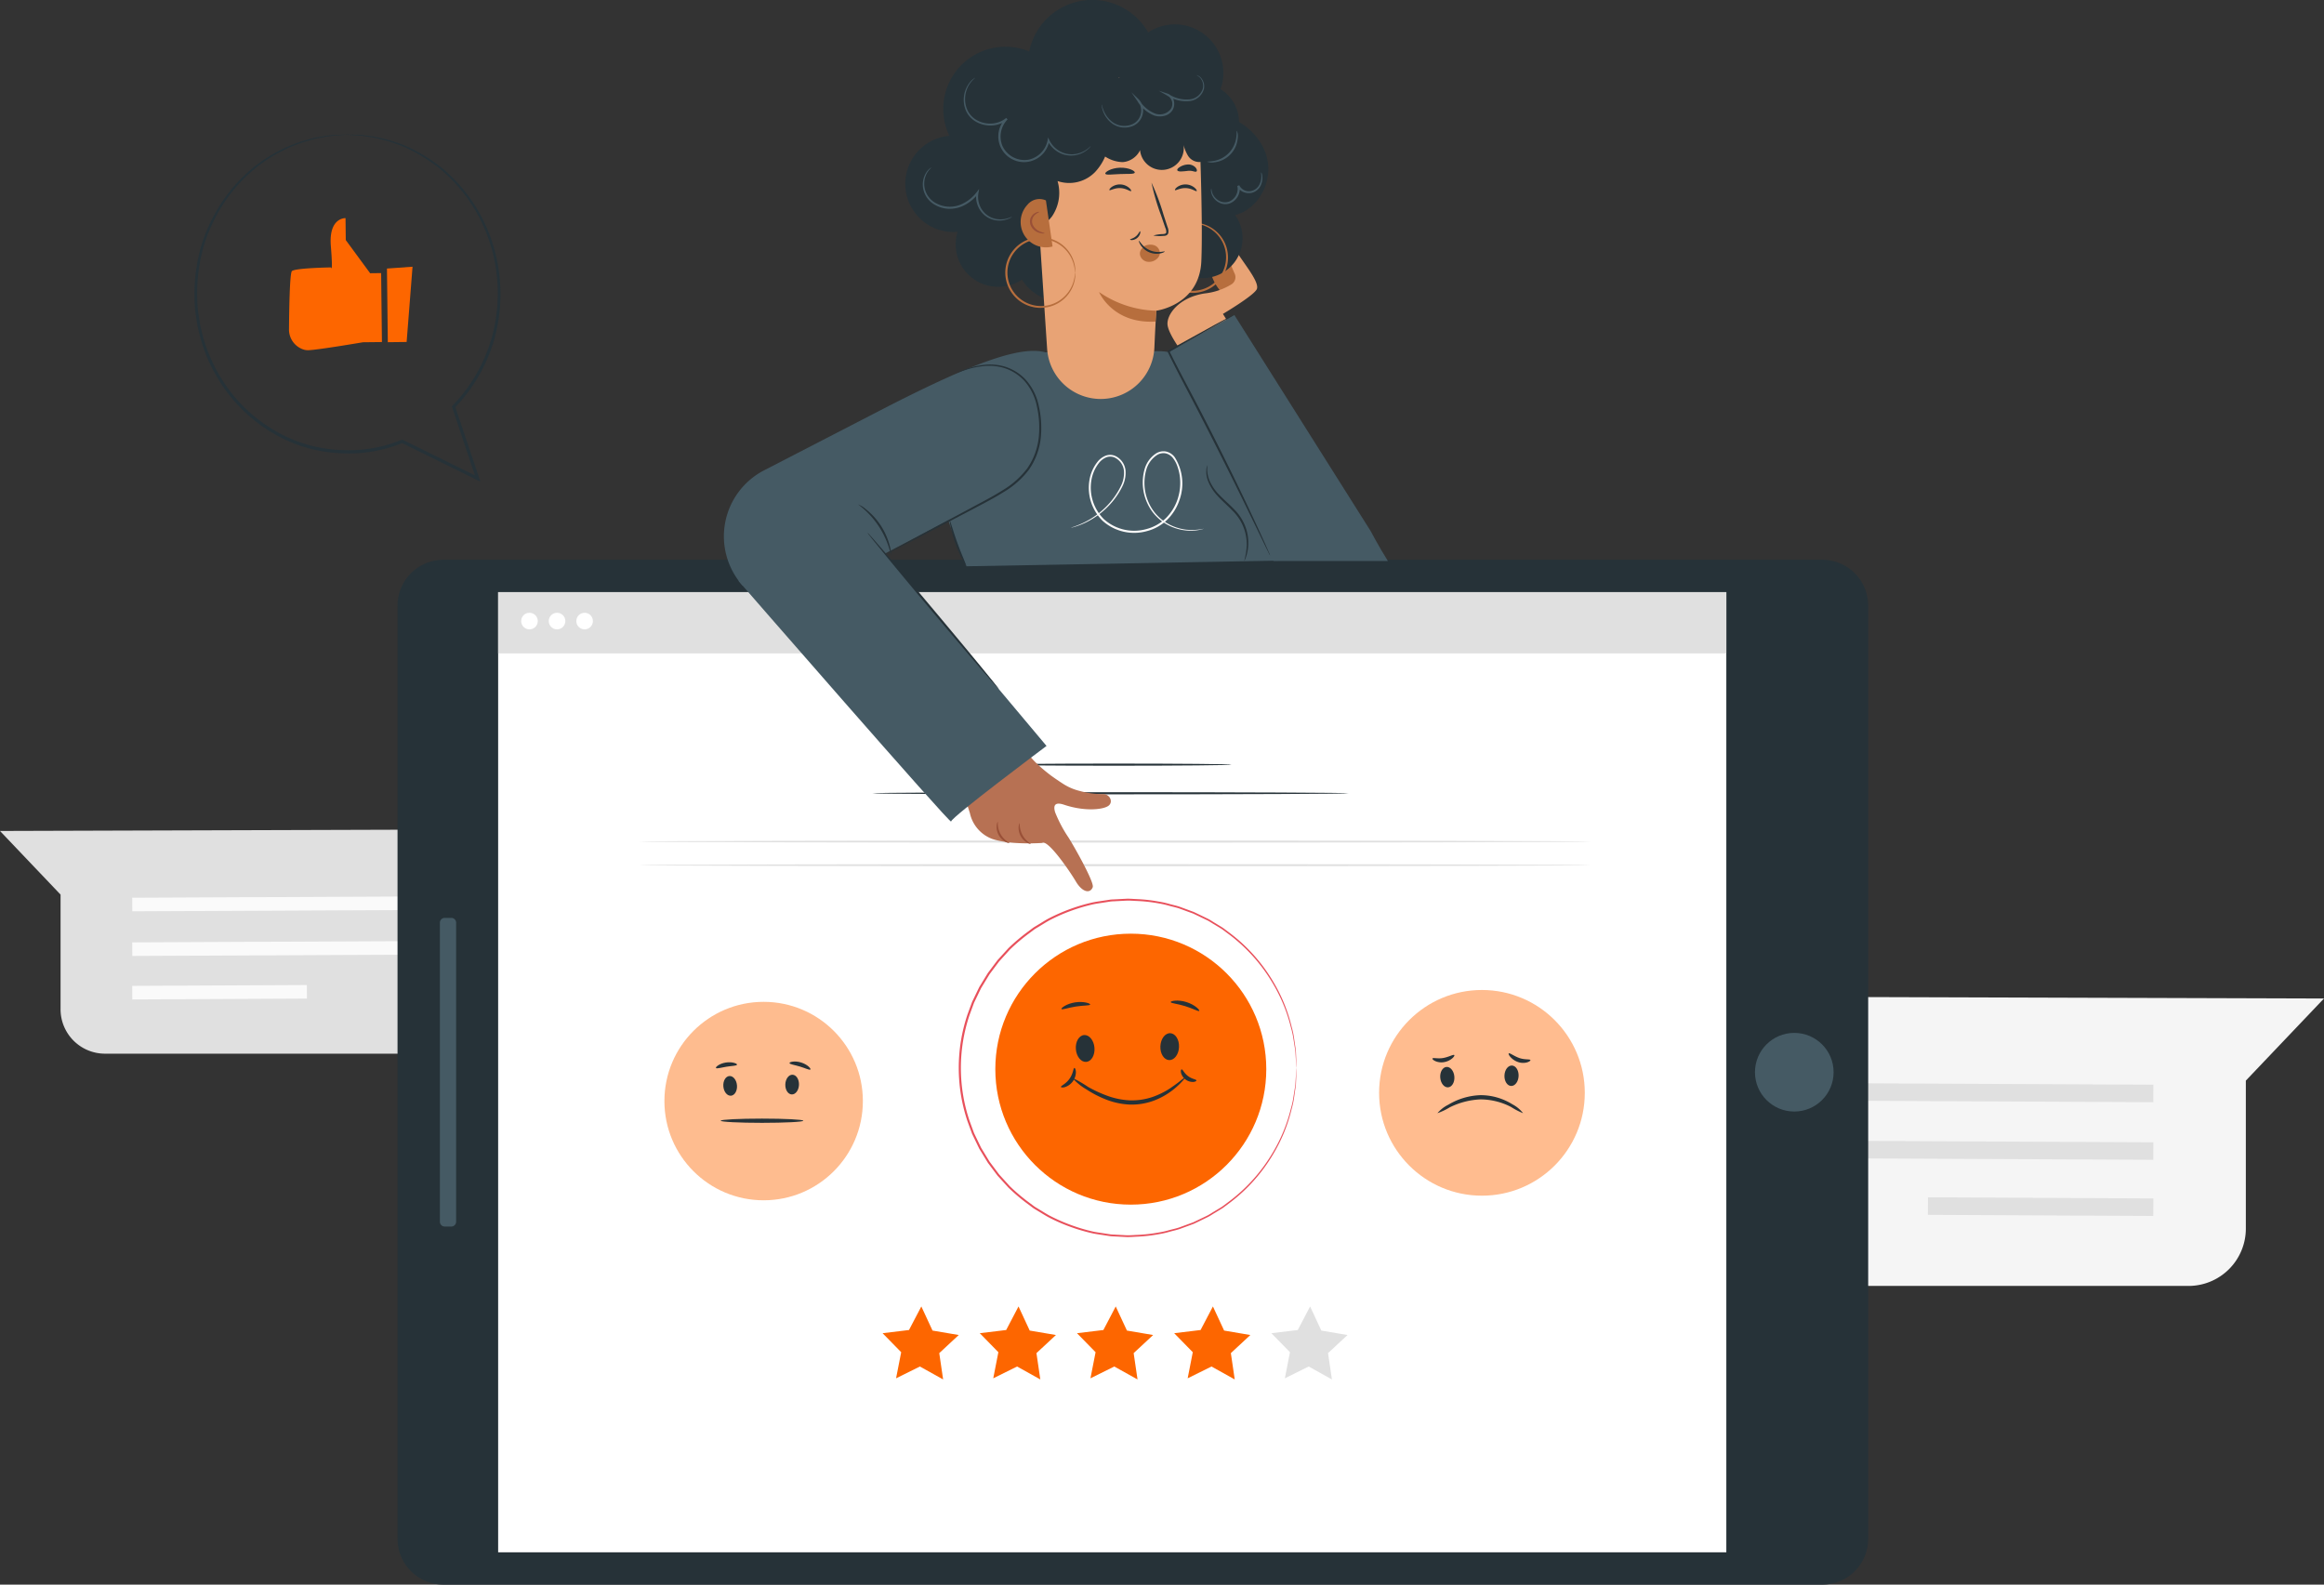 <svg xmlns="http://www.w3.org/2000/svg" width="403.596" height="275.186" viewBox="0 0 403.596 275.186">
  <rect x="0" y="0" width="403.596" height="275.186" fill="#333333" stroke="none"/>
  <g id="img-4" transform="translate(-96.327 31.761)">
    <g id="Background_Complete" transform="translate(96.327 112.223)">
      <g id="Group_1056" data-name="Group 1056" transform="translate(261.071 29.001)">
        <path id="Path_420" data-name="Path 420" d="M474.951,196.255v30.407a9.918,9.918,0,0,0,9.961,9.749H593.94a9.961,9.961,0,0,0,9.962-9.962V200.756l13.574-14.261-132.533-.414A10.009,10.009,0,0,0,474.951,196.255Z" transform="translate(-474.951 -186.08)" fill="#f5f5f5"/>
        <g id="Group_1053" data-name="Group 1053" transform="translate(13.943 14.924)">
          <path id="Path_421" data-name="Path 421" d="M594.109,211.222l-98.937-.456.01-3.042,98.936.457Z" transform="translate(-495.172 -207.724)" fill="#e0e0e0"/>
        </g>
        <g id="Group_1054" data-name="Group 1054" transform="translate(13.943 24.928)">
          <path id="Path_422" data-name="Path 422" d="M594.109,225.731l-98.937-.456.01-3.042,98.936.457Z" transform="translate(-495.172 -222.233)" fill="#e0e0e0"/>
        </g>
        <g id="Group_1055" data-name="Group 1055" transform="translate(73.733 34.944)">
          <path id="Path_423" data-name="Path 423" d="M621.03,239.992l-39.146-.192.012-3.042,39.146.193Z" transform="translate(-581.884 -236.758)" fill="#e0e0e0"/>
        </g>
      </g>
      <g id="Group_1084" data-name="Group 1084">
        <path id="Path_430" data-name="Path 430" d="M206.759,151.739V175.3a7.718,7.718,0,0,1-7.718,7.718H114.563a7.718,7.718,0,0,1-7.719-7.718V155.392l-10.517-11.05,102.69-.321A7.718,7.718,0,0,1,206.759,151.739Z" transform="translate(-96.327 -144.02)" fill="#e0e0e0"/>
        <g id="Group_1081" data-name="Group 1081" transform="translate(22.963 11.564)">
          <path id="Path_431" data-name="Path 431" d="M129.637,163.5l76.659-.354-.008-2.356-76.659.354Z" transform="translate(-129.629 -160.791)" fill="#fafafa"/>
        </g>
        <g id="Group_1082" data-name="Group 1082" transform="translate(22.963 19.316)">
          <path id="Path_432" data-name="Path 432" d="M129.637,174.743l76.659-.354-.008-2.356-76.659.354Z" transform="translate(-129.629 -172.033)" fill="#fafafa"/>
        </g>
        <g id="Group_1083" data-name="Group 1083" transform="translate(22.96 27.076)">
          <path id="Path_433" data-name="Path 433" d="M129.636,185.793l30.332-.15-.009-2.355-30.332.149Z" transform="translate(-129.626 -183.288)" fill="#fafafa"/>
        </g>
      </g>
    </g>
    <g id="Device" transform="translate(165.364 65.456)">
      <g id="Group_1124" data-name="Group 1124" transform="translate(0)">
        <g id="Group_1090" data-name="Group 1090">
          <g id="Group_1089" data-name="Group 1089">
            <g id="Group_1085" data-name="Group 1085">
              <path id="Path_434" data-name="Path 434" d="M451.85,214.682V376.725a7.963,7.963,0,0,1-7.963,7.963H204.412a7.964,7.964,0,0,1-7.963-7.963V214.682a7.964,7.964,0,0,1,7.963-7.963H443.886A7.963,7.963,0,0,1,451.85,214.682Z" transform="translate(-196.449 -206.719)" fill="#263238"/>
            </g>
            <g id="Group_1086" data-name="Group 1086" transform="translate(17.473 5.612)">
              <rect id="Rectangle_55" data-name="Rectangle 55" width="213.291" height="166.745" fill="#fff"/>
            </g>
            <g id="Group_1087" data-name="Group 1087" transform="translate(235.738 82.156)">
              <circle id="Ellipse_138" data-name="Ellipse 138" cx="6.828" cy="6.828" r="6.828" fill="#455a64"/>
            </g>
            <g id="Group_1088" data-name="Group 1088" transform="translate(7.355 62.183)">
              <path id="Path_435" data-name="Path 435" d="M209.938,297.74v51.926a.838.838,0,0,1-.838.838h-1.145a.838.838,0,0,1-.838-.838V297.74a.838.838,0,0,1,.838-.838H209.1A.838.838,0,0,1,209.938,297.74Z" transform="translate(-207.116 -296.902)" fill="#455a64"/>
            </g>
          </g>
        </g>
        <g id="Group_1096" data-name="Group 1096" transform="translate(46.348 76.763)">
          <circle id="Ellipse_139" data-name="Ellipse 139" cx="17.232" cy="17.232" r="17.232" fill="rgba(253,102,0,0.44)"/>
          <g id="Group_1091" data-name="Group 1091" transform="translate(10.094 12.789)">
            <ellipse id="Ellipse_141" data-name="Ellipse 141" cx="1.713" cy="1.187" rx="1.713" ry="1.187" transform="translate(0.282 3.609) rotate(-94.715)" fill="#263238"/>
          </g>
          <g id="Group_1092" data-name="Group 1092" transform="translate(20.927 12.609)">
            <ellipse id="Ellipse_142" data-name="Ellipse 142" cx="1.713" cy="1.187" rx="1.713" ry="1.187" transform="matrix(0.041, -0.999, 0.999, 0.041, 0, 3.423)" fill="#263238"/>
          </g>
          <g id="Group_1093" data-name="Group 1093" transform="translate(9.774 20.278)">
            <ellipse id="Ellipse_143" data-name="Ellipse 143" cx="7.174" cy="0.368" rx="7.174" ry="0.368" fill="#263238"/>
          </g>
          <g id="Group_1094" data-name="Group 1094" transform="translate(8.937 10.491)">
            <path id="Path_436" data-name="Path 436" d="M280.3,333.682c-.042.205-.859.2-1.818.354s-1.737.4-1.84.217c-.106-.165.616-.773,1.726-.944S280.345,333.492,280.3,333.682Z" transform="translate(-276.628 -333.262)" fill="#263238"/>
          </g>
          <g id="Group_1095" data-name="Group 1095" transform="translate(21.718 10.361)">
            <path id="Path_437" data-name="Path 437" d="M298.8,334.459c-.13.164-.874-.225-1.831-.512s-1.787-.394-1.8-.6c-.026-.194.914-.442,2.019-.1S298.93,334.312,298.8,334.459Z" transform="translate(-295.164 -333.074)" fill="#263238"/>
          </g>
        </g>
        <g id="Group_1102" data-name="Group 1102" transform="translate(170.463 74.705)">
          <circle id="Ellipse_144" data-name="Ellipse 144" cx="17.861" cy="17.861" r="17.861" fill="rgba(255,103,0,0.44)"/>
          <g id="Group_1097" data-name="Group 1097" transform="translate(10.474 13.264)">
            <ellipse id="Ellipse_146" data-name="Ellipse 146" cx="1.776" cy="1.229" rx="1.776" ry="1.229" transform="translate(0.292 3.741) rotate(-94.721)" fill="#263238"/>
          </g>
          <g id="Group_1098" data-name="Group 1098" transform="translate(21.697 13.069)">
            <ellipse id="Ellipse_147" data-name="Ellipse 147" cx="1.775" cy="1.23" rx="1.775" ry="1.23" transform="matrix(0.041, -0.999, 0.999, 0.041, 0, 3.547)" fill="#263238"/>
          </g>
          <g id="Group_1099" data-name="Group 1099" transform="translate(10.128 18.264)">
            <path id="Path_438" data-name="Path 438" d="M473.229,344.684a12.919,12.919,0,0,1-2.091-1.085,11.573,11.573,0,0,0-5.318-1.313,13.224,13.224,0,0,0-5.331,1.384,11.584,11.584,0,0,1-2.131,1.014,5.837,5.837,0,0,1,1.887-1.473,11.592,11.592,0,0,1,5.563-1.66,10.441,10.441,0,0,1,5.583,1.595A5.53,5.53,0,0,1,473.229,344.684Z" transform="translate(-458.355 -341.55)" fill="#263238"/>
          </g>
          <g id="Group_1100" data-name="Group 1100" transform="translate(9.268 11.273)">
            <path id="Path_439" data-name="Path 439" d="M460.9,331.447c.061.076-.057.3-.352.56a2.98,2.98,0,0,1-1.4.654,2.683,2.683,0,0,1-1.549-.172c-.364-.17-.532-.362-.492-.449.094-.2.934.085,1.913-.1S460.769,331.276,460.9,331.447Z" transform="translate(-457.108 -331.411)" fill="#263238"/>
          </g>
          <g id="Group_1101" data-name="Group 1101" transform="translate(22.49 10.992)">
            <path id="Path_440" data-name="Path 440" d="M480.071,332.186c.03.09-.166.265-.561.39a2.649,2.649,0,0,1-1.6-.058,3.13,3.13,0,0,1-1.314-.878c-.263-.3-.357-.541-.288-.61.156-.16.874.454,1.841.793S480,331.979,480.071,332.186Z" transform="translate(-476.283 -331.003)" fill="#263238"/>
          </g>
        </g>
        <g id="Group_1108" data-name="Group 1108" transform="translate(84.237 129.662)">
          <g id="Group_1103" data-name="Group 1103" transform="translate(67.52)">
            <path id="Path_441" data-name="Path 441" d="M418.878,407.245l4.138-2.051,4.035,2.246-.672-4.57,3.383-3.144-4.553-.773-1.944-4.188-2.142,4.092-4.585.554,3.229,3.3Z" transform="translate(-416.538 -394.765)" fill="#e0e0e0"/>
          </g>
          <g id="Group_1104" data-name="Group 1104" transform="translate(50.639)">
            <path id="Path_442" data-name="Path 442" d="M394.4,407.245l4.138-2.051,4.035,2.246-.672-4.57,3.382-3.144-4.553-.773-1.944-4.188-2.142,4.092-4.585.554,3.23,3.3Z" transform="translate(-392.057 -394.765)" fill="#fd6600"/>
          </g>
          <g id="Group_1105" data-name="Group 1105" transform="translate(33.76)">
            <path id="Path_443" data-name="Path 443" d="M369.917,407.245l4.138-2.051,4.036,2.246-.672-4.57,3.383-3.144-4.553-.773-1.944-4.188-2.142,4.092-4.585.554,3.229,3.3Z" transform="translate(-367.577 -394.765)" fill="#fd6600"/>
          </g>
          <g id="Group_1106" data-name="Group 1106" transform="translate(16.88)">
            <path id="Path_444" data-name="Path 444" d="M345.437,407.245l4.138-2.051,4.035,2.246-.672-4.57,3.383-3.144-4.554-.773-1.944-4.188-2.142,4.092-4.585.554,3.229,3.3Z" transform="translate(-343.097 -394.765)" fill="#fd6600"/>
          </g>
          <g id="Group_1107" data-name="Group 1107">
            <path id="Path_445" data-name="Path 445" d="M320.957,407.245l4.138-2.051,4.035,2.246-.672-4.57,3.383-3.144-4.553-.773-1.944-4.188-2.142,4.092-4.585.554,3.23,3.3Z" transform="translate(-318.616 -394.765)" fill="#fd6600"/>
          </g>
        </g>
        <g id="Group_1109" data-name="Group 1109" transform="translate(82.454 40.357)">
          <path id="Path_446" data-name="Path 446" d="M398.747,265.431c0,.1-18.518.184-41.357.184s-41.36-.083-41.36-.184,18.514-.184,41.36-.184S398.747,265.33,398.747,265.431Z" transform="translate(-316.03 -265.247)" fill="#263238"/>
        </g>
        <g id="Group_1110" data-name="Group 1110" transform="translate(103.981 35.388)">
          <path id="Path_447" data-name="Path 447" d="M388.106,258.226c0,.1-9.147.184-20.427.184s-20.429-.083-20.429-.184,9.145-.184,20.429-.184S388.106,258.125,388.106,258.226Z" transform="translate(-347.25 -258.042)" fill="#263238"/>
        </g>
        <g id="Group_1121" data-name="Group 1121" transform="translate(97.471 58.867)">
          <g id="Group_1119" data-name="Group 1119" transform="translate(6.344 6.058)">
            <g id="Group_1116" data-name="Group 1116">
              <circle id="Ellipse_148" data-name="Ellipse 148" cx="23.528" cy="23.528" r="23.528" fill="#fd6600"/>
              <g id="Group_1111" data-name="Group 1111" transform="translate(13.796 17.473)">
                <ellipse id="Ellipse_149" data-name="Ellipse 149" cx="2.338" cy="1.62" rx="2.338" ry="1.62" transform="translate(0.384 4.927) rotate(-94.715)" fill="#263238"/>
              </g>
              <g id="Group_1112" data-name="Group 1112" transform="translate(28.569 17.217)">
                <ellipse id="Ellipse_150" data-name="Ellipse 150" cx="2.338" cy="1.62" rx="2.338" ry="1.62" transform="translate(0 4.673) rotate(-87.656)" fill="#263238"/>
              </g>
              <g id="Group_1113" data-name="Group 1113" transform="translate(13.343 25.004)">
                <path id="Path_448" data-name="Path 448" d="M385.951,337.15c.037.036-.154.279-.534.69a13.352,13.352,0,0,1-1.764,1.589,12.588,12.588,0,0,1-3.112,1.705,11,11,0,0,1-4.314.675,12.705,12.705,0,0,1-4.242-.977,18.286,18.286,0,0,1-3.125-1.638,10.111,10.111,0,0,1-2.5-2.044,22.682,22.682,0,0,1,2.77,1.6,22.147,22.147,0,0,0,3.1,1.45,13.124,13.124,0,0,0,4.034.876,11.11,11.11,0,0,0,4.052-.58A13.882,13.882,0,0,0,383.357,339c.8-.552,1.448-1.016,1.867-1.373C385.657,337.288,385.916,337.114,385.951,337.15Z" transform="translate(-366.36 -337.141)" fill="#263238"/>
              </g>
              <g id="Group_1114" data-name="Group 1114" transform="translate(11.472 11.86)">
                <path id="Path_449" data-name="Path 449" d="M368.648,318.525c-.041.208-1.166.132-2.5.35-1.34.2-2.389.616-2.491.43-.106-.163.888-.929,2.377-1.156S368.7,318.338,368.648,318.525Z" transform="translate(-363.647 -318.079)" fill="#263238"/>
              </g>
              <g id="Group_1115" data-name="Group 1115" transform="translate(30.454 11.625)">
                <path id="Path_450" data-name="Path 450" d="M396.138,319.519c-.13.168-1.127-.427-2.461-.827-1.329-.417-2.487-.485-2.5-.7-.028-.192,1.236-.467,2.717-.007S396.268,319.375,396.138,319.519Z" transform="translate(-391.175 -317.737)" fill="#263238"/>
              </g>
            </g>
            <g id="Group_1117" data-name="Group 1117" transform="translate(11.393 23.32)">
              <path id="Path_451" data-name="Path 451" d="M365.867,334.7c.092-.016.241.227.265.672a2.77,2.77,0,0,1-1.878,2.645c-.428.125-.706.064-.721-.028-.034-.2.869-.506,1.489-1.416C365.675,335.686,365.663,334.734,365.867,334.7Z" transform="translate(-363.532 -334.699)" fill="#263238"/>
            </g>
            <g id="Group_1118" data-name="Group 1118" transform="translate(32.221 23.573)">
              <path id="Path_452" data-name="Path 452" d="M396.441,336.976c.017.093-.176.235-.543.267a2.132,2.132,0,0,1-2.129-1.58c-.076-.361,0-.588.1-.6.206-.017.439.678,1.129,1.167C395.663,336.752,396.4,336.774,396.441,336.976Z" transform="translate(-393.738 -335.066)" fill="#263238"/>
            </g>
          </g>
          <g id="Group_1120" data-name="Group 1120">
            <path id="Path_453" data-name="Path 453" d="M396.45,321.472s-.021-.16-.043-.473-.05-.787-.088-1.388c-.018-.305-.039-.647-.061-1.021-.039-.374-.119-.78-.185-1.221s-.146-.916-.225-1.422a15.99,15.99,0,0,0-.382-1.594,27.864,27.864,0,0,0-3.236-7.754,29.053,29.053,0,0,0-7.4-8.257l-1.258-.936c-.442-.29-.907-.556-1.368-.839-.47-.267-.914-.592-1.419-.82l-1.509-.724-.768-.364-.807-.294-1.637-.6c-.556-.184-1.137-.3-1.713-.459a14.959,14.959,0,0,0-1.76-.4,27.076,27.076,0,0,0-3.677-.425c-.626-.021-1.258-.083-1.895-.072l-1.923.1c-.323.022-.648.02-.972.063l-.969.15c-.647.107-1.3.183-1.955.317a30.894,30.894,0,0,0-3.875,1.137,30.235,30.235,0,0,0-3.79,1.666c-.614.332-1.2.72-1.809,1.08-.3.19-.615.353-.9.567l-.856.641a32.7,32.7,0,0,0-3.3,2.8l-1.477,1.627-.372.409-.334.442-.665.89-.668.894-.585.956-.584.962-.293.483-.248.507-.987,2.049q-.392,1.072-.788,2.151a28.791,28.791,0,0,0,0,18.332l.788,2.152.987,2.049.248.508.293.483.584.963.585.956.668.894.665.89.334.442.372.409,1.477,1.627a32.615,32.615,0,0,0,3.3,2.8l.856.641c.283.215.6.377.9.567.607.36,1.2.748,1.81,1.08a30.19,30.19,0,0,0,3.79,1.666A30.581,30.581,0,0,0,361.2,349.9c.651.134,1.309.211,1.955.318l.969.149c.323.043.648.041.971.063l1.924.1c.636.01,1.269-.051,1.9-.072a27.056,27.056,0,0,0,3.676-.425,14.809,14.809,0,0,0,1.76-.4c.575-.156,1.158-.274,1.713-.459l1.637-.6.807-.294.767-.364,1.51-.724c.5-.229.949-.554,1.419-.821.461-.283.927-.549,1.367-.838l1.258-.937a29.054,29.054,0,0,0,7.4-8.257,27.848,27.848,0,0,0,3.235-7.754,15.886,15.886,0,0,0,.382-1.594q.12-.76.225-1.422c.066-.441.146-.847.185-1.22q.033-.563.061-1.022c.039-.6.068-1.062.088-1.387s.045-.476.045-.476,0,.16-.005.474-.03.789-.052,1.391q-.02.461-.043,1.026c-.034.376-.108.783-.168,1.227s-.135.921-.21,1.431a15.738,15.738,0,0,1-.367,1.6,27.7,27.7,0,0,1-3.2,7.824,29.133,29.133,0,0,1-7.421,8.358l-1.266.95c-.445.294-.914.564-1.377.852-.474.272-.922.6-1.429.834l-1.523.736-.774.37-.814.3-1.652.607c-.561.187-1.148.309-1.729.469a15.08,15.08,0,0,1-1.778.408,27.38,27.38,0,0,1-3.714.44c-.633.023-1.272.086-1.915.078l-1.945-.1c-.326-.021-.655-.019-.982-.061l-.981-.149c-.654-.107-1.32-.183-1.978-.318a31.06,31.06,0,0,1-3.923-1.143,30.491,30.491,0,0,1-3.837-1.68c-.621-.336-1.218-.727-1.833-1.091-.3-.192-.623-.357-.909-.574l-.867-.647a32.988,32.988,0,0,1-3.339-2.832l-1.5-1.645-.376-.414-.338-.446-.674-.9-.676-.905-.593-.967-.592-.974-.3-.488-.252-.514-1-2.075-.8-2.179a29.119,29.119,0,0,1,0-18.562q.4-1.093.8-2.178l1-2.074.252-.514.3-.489.592-.974.593-.967.676-.9.674-.9.339-.447.376-.414,1.5-1.645a32.792,32.792,0,0,1,3.339-2.831l.867-.647c.287-.216.608-.381.909-.574.615-.363,1.211-.755,1.833-1.091a32.041,32.041,0,0,1,7.759-2.822c.659-.135,1.323-.211,1.978-.318l.981-.148c.326-.043.656-.04.982-.062l1.944-.1c.644-.009,1.282.054,1.915.077a27.266,27.266,0,0,1,3.714.44,14.93,14.93,0,0,1,1.777.408c.581.159,1.168.281,1.729.468l1.652.607.814.3.774.37,1.522.736c.508.232.956.561,1.429.833.464.288.933.558,1.377.852l1.266.95a29.152,29.152,0,0,1,7.423,8.358,27.718,27.718,0,0,1,3.2,7.825,15.721,15.721,0,0,1,.367,1.6q.112.764.21,1.431c.061.444.134.851.168,1.227.015.376.03.718.043,1.025q.033.9.052,1.392C396.455,321.311,396.45,321.472,396.45,321.472Z" transform="translate(-337.809 -292.093)" fill="#e8505b"/>
          </g>
        </g>
        <rect id="Rectangle_56" data-name="Rectangle 56" width="213.291" height="10.641" transform="translate(17.473 5.612)" fill="#e0e0e0"/>
        <circle id="Ellipse_151" data-name="Ellipse 151" cx="1.441" cy="1.441" r="1.441" transform="translate(21.473 9.198)" fill="#fff"/>
        <circle id="Ellipse_152" data-name="Ellipse 152" cx="1.441" cy="1.441" r="1.441" transform="translate(26.261 9.198)" fill="#fff"/>
        <circle id="Ellipse_153" data-name="Ellipse 153" cx="1.441" cy="1.441" r="1.441" transform="translate(31.048 9.198)" fill="#fff"/>
        <g id="Group_1122" data-name="Group 1122" transform="translate(41.955 48.747)">
          <path id="Path_454" data-name="Path 454" d="M422.6,277.6c0,.1-37.009.184-82.651.184-45.658,0-82.659-.082-82.659-.184s37-.184,82.659-.184C385.6,277.417,422.6,277.5,422.6,277.6Z" transform="translate(-257.295 -277.416)" fill="#e0e0e0"/>
        </g>
        <g id="Group_1123" data-name="Group 1123" transform="translate(41.955 52.845)">
          <path id="Path_455" data-name="Path 455" d="M422.6,283.542c0,.1-37.009.184-82.651.184-45.658,0-82.659-.082-82.659-.184s37-.183,82.659-.183C385.6,283.36,422.6,283.442,422.6,283.542Z" transform="translate(-257.295 -283.359)" fill="#e0e0e0"/>
        </g>
      </g>
    </g>
    <g id="Character" transform="translate(222.036 -31.761)">
      <g id="Group_1171" data-name="Group 1171">
        <g id="Group_1142" data-name="Group 1142" transform="translate(0 42.481)">
          <g id="Group_1139" data-name="Group 1139">
            <g id="Group_1125" data-name="Group 1125" transform="translate(0 18.452)">
              <path id="Path_456" data-name="Path 456" d="M336.876,191.526s-1.458-3.3-1.73-4.028c-.741-1.981-5.513-15.239-4.369-17.247,5.291-9.283,9.391-15.884,19.827-15.884l18.428-.123S386.5,150.688,398.8,190.4Z" transform="translate(-294.772 -154.118)" fill="#455a64"/>
              <path id="Path_457" data-name="Path 457" d="M281.865,194.832l24.13-5.2,28.37-14.923.108-20.36c-4.257-1.175-12.4,1.778-27.066,9.249l-21.783,11.246a12.9,12.9,0,0,0-3.758,19.989Z" transform="translate(-278.639 -154.098)" fill="#455a64"/>
            </g>
            <g id="Group_1132" data-name="Group 1132" transform="translate(2.54 43.886)">
              <g id="Group_1129" data-name="Group 1129" transform="translate(38.302 43.991)">
                <g id="Group_1126" data-name="Group 1126">
                  <path id="Path_458" data-name="Path 458" d="M354.564,265.5c-.348-1.145-.112-1.881,1.558-1.321,3.682,1.236,6.97.833,7.774.119s.065-2.082-1.132-1.966a14.49,14.49,0,0,1-3.878-.536A9.443,9.443,0,0,1,356,260.578c-.768-.491-1.431-.948-2.02-1.369,0,0-3.394-2.453-4.458-4.426l-11.645,5,1.876,5.833a6.167,6.167,0,0,0,3.939,4.518c3.329,1.084,8.622.676,8.622.676.971-.636,4.718,4.784,5.851,6.7,1.119,1.891,2.487,2.15,2.926.981.3-.8-3.03-6.736-4.194-8.6a22.859,22.859,0,0,1-2.326-4.378" transform="translate(-337.872 -254.783)" fill="#b77153"/>
                </g>
                <g id="Group_1127" data-name="Group 1127" transform="translate(6.514 12.352)">
                  <path id="Path_459" data-name="Path 459" d="M349.608,276.383c-.01.042-.288.03-.685-.165a3.014,3.014,0,0,1-1.594-2.85c.042-.441.177-.683.217-.67a3.856,3.856,0,0,0,2.062,3.686Z" transform="translate(-347.319 -272.697)" fill="#995037"/>
                </g>
                <g id="Group_1128" data-name="Group 1128" transform="translate(10.336 12.593)">
                  <path id="Path_460" data-name="Path 460" d="M355.012,276.633c-.012.042-.276.016-.649-.184a2.992,2.992,0,0,1-1.493-2.757c.036-.421.159-.656.2-.645a3.995,3.995,0,0,0,1.941,3.586Z" transform="translate(-352.862 -273.046)" fill="#995037"/>
                </g>
              </g>
              <g id="Group_1131" data-name="Group 1131">
                <path id="Path_461" data-name="Path 461" d="M282.323,205.494s36.968,42.488,36.925,41.787,16.571-13.124,16.571-13.124l-36.246-43.173Z" transform="translate(-282.323 -190.984)" fill="#455a64"/>
                <g id="Group_1130" data-name="Group 1130" transform="translate(22.421 6.16)">
                  <path id="Path_462" data-name="Path 462" d="M314.841,199.919c.01-.008.1.079.259.252l.69.767,2.484,2.868c2.085,2.432,4.947,5.809,8.09,9.553s5.975,7.148,8.01,9.624l2.4,2.944.637.813a1.341,1.341,0,0,1,.2.3c-.01.008-.1-.079-.259-.251l-.69-.767-2.484-2.868c-2.085-2.432-4.947-5.809-8.092-9.554s-5.974-7.148-8.009-9.624l-2.4-2.944-.637-.812A1.4,1.4,0,0,1,314.841,199.919Z" transform="translate(-314.84 -199.918)" fill="#263238"/>
                </g>
              </g>
            </g>
            <g id="Group_1133" data-name="Group 1133" transform="translate(83.774 38.286)">
              <path id="Path_463" data-name="Path 463" d="M406.722,199.52a12.582,12.582,0,0,0,.443-2.722,8.149,8.149,0,0,0-2.416-5.96c-.9-.943-1.861-1.756-2.637-2.612a8.041,8.041,0,0,1-1.656-2.582,4.491,4.491,0,0,1-.3-2.049,1.791,1.791,0,0,1,.192-.733,5.123,5.123,0,0,0,.35,2.686,8.247,8.247,0,0,0,1.663,2.447c.771.823,1.738,1.625,2.657,2.59a8.468,8.468,0,0,1,1.991,3.182,8.135,8.135,0,0,1,.416,3.039,7.321,7.321,0,0,1-.388,2.027A2.282,2.282,0,0,1,406.722,199.52Z" transform="translate(-400.134 -182.862)" fill="#263238"/>
            </g>
            <g id="Group_1134" data-name="Group 1134" transform="translate(27.97 20.824)">
              <path id="Path_464" data-name="Path 464" d="M331.733,158.963a3.579,3.579,0,0,1,.536-.255c.358-.154.894-.361,1.6-.585a13.92,13.92,0,0,1,2.648-.539,9.085,9.085,0,0,1,3.567.332,8.273,8.273,0,0,1,3.649,2.347,9.692,9.692,0,0,1,2.193,4.469,17.027,17.027,0,0,1,.35,5.5,11.926,11.926,0,0,1-2.044,5.54,15.229,15.229,0,0,1-4.422,3.922c-1.618,1.02-3.248,1.853-4.792,2.668l-8.21,4.31-5.549,2.877-1.517.765a3.434,3.434,0,0,1-.54.244,3.607,3.607,0,0,1,.506-.311l1.485-.827,5.493-2.979,8.169-4.377c1.538-.821,3.168-1.665,4.763-2.675a14.977,14.977,0,0,0,4.314-3.83,11.616,11.616,0,0,0,1.986-5.369,16.814,16.814,0,0,0-.323-5.381,9.424,9.424,0,0,0-2.089-4.339,8.052,8.052,0,0,0-3.5-2.3,8.988,8.988,0,0,0-3.472-.375,14.533,14.533,0,0,0-2.625.472c-.707.2-1.249.385-1.613.516A3.386,3.386,0,0,1,331.733,158.963Z" transform="translate(-319.203 -157.538)" fill="#263238"/>
            </g>
            <g id="Group_1135" data-name="Group 1135" transform="translate(23.311 45.115)">
              <path id="Path_465" data-name="Path 465" d="M318.162,201.592a15.063,15.063,0,0,0-5.714-8.824,4.621,4.621,0,0,1,1.36.84,11.865,11.865,0,0,1,4.144,6.4A4.615,4.615,0,0,1,318.162,201.592Z" transform="translate(-312.446 -192.766)" fill="#263238"/>
            </g>
            <g id="Group_1136" data-name="Group 1136" transform="translate(60.3 35.88)">
              <path id="Path_466" data-name="Path 466" d="M389.156,192.82a4.535,4.535,0,0,1-.785.211,7.891,7.891,0,0,1-2.331.1,8.559,8.559,0,0,1-3.5-1.151,8.015,8.015,0,0,1-3.235-3.634,8.555,8.555,0,0,1-.445-5.867,4.808,4.808,0,0,1,1.951-2.7,2.414,2.414,0,0,1,1.761-.36,2.573,2.573,0,0,1,1.537,1.02,8.538,8.538,0,0,1,.823,7.355,8.732,8.732,0,0,1-2.09,3.423,7.953,7.953,0,0,1-3.593,2.031,8.217,8.217,0,0,1-7.681-1.788,8.053,8.053,0,0,1-2.3-7,6.945,6.945,0,0,1,1.407-3.245,3.469,3.469,0,0,1,1.376-1.054,2.216,2.216,0,0,1,1.693.019,3.147,3.147,0,0,1,1.8,2.505,5.276,5.276,0,0,1-.559,2.817,13.465,13.465,0,0,1-2.935,3.913,13.961,13.961,0,0,1-3.013,2.133,12.983,12.983,0,0,1-2.152.9c-.253.084-.452.127-.584.162a.931.931,0,0,1-.2.041.859.859,0,0,1,.192-.077c.128-.048.323-.1.571-.2a14.556,14.556,0,0,0,2.108-.955,14.244,14.244,0,0,0,2.941-2.156,13.387,13.387,0,0,0,2.839-3.872,5.031,5.031,0,0,0,.513-2.674,2.862,2.862,0,0,0-1.638-2.258,1.9,1.9,0,0,0-1.462-.007,3.163,3.163,0,0,0-1.242.967,6.633,6.633,0,0,0-1.321,3.091,7.724,7.724,0,0,0,2.217,6.688,7.868,7.868,0,0,0,7.34,1.694,7.6,7.6,0,0,0,3.43-1.936,8.4,8.4,0,0,0,2.006-3.277,8.993,8.993,0,0,0,.407-3.7,7.722,7.722,0,0,0-.38-1.771,5.114,5.114,0,0,0-.777-1.565,2.245,2.245,0,0,0-1.336-.9,2.089,2.089,0,0,0-1.527.311,4.508,4.508,0,0,0-1.827,2.515,8.307,8.307,0,0,0,.391,5.674,7.833,7.833,0,0,0,3.1,3.564,8.546,8.546,0,0,0,3.414,1.185A9.6,9.6,0,0,0,389.156,192.82Z" transform="translate(-366.09 -179.372)" fill="#fafafa"/>
            </g>
            <g id="Group_1138" data-name="Group 1138" transform="translate(77.038)">
              <g id="Group_1137" data-name="Group 1137">
                <path id="Path_467" data-name="Path 467" d="M402.789,136.553a8.366,8.366,0,0,1-1.647-3.275,2.217,2.217,0,0,1-.043-1.2.921.921,0,0,1,.889-.683c.414.039.694.425.916.776a17.585,17.585,0,0,1,1.7,3.226,2.456,2.456,0,0,1,.2.98.992.992,0,0,1-.479.834,1.021,1.021,0,0,1-1.038-.139,3,3,0,0,1-.708-.835" transform="translate(-393.677 -128.597)" fill="#b76e3d"/>
                <path id="Path_468" data-name="Path 468" d="M405.16,135.022l-1.824-3.817a3.04,3.04,0,0,1-.377-1.187.918.918,0,0,1,1.6-.761,3.03,3.03,0,0,1,.611.9l.861,1.673a5.346,5.346,0,0,1,.567,1.422,1.815,1.815,0,0,1-.285,1.463,1.11,1.11,0,0,1-1.371.325" transform="translate(-394.275 -127.838)" fill="#b76e3d"/>
                <path id="Path_469" data-name="Path 469" d="M393.148,146.338s-2.538-3.291-2.766-5.026,1.9-4.812,6.457-5.5a11.162,11.162,0,0,0,4.685-1.605,1.471,1.471,0,0,0,.534-1.779,26.38,26.38,0,0,1-1.6-4.512c.212-.931.818-.912,2.4,1.394s3.394,4.646,3.044,5.708-5.906,4.351-5.906,4.351l1.519,2.449Z" transform="translate(-390.365 -127.337)" fill="#e8a375"/>
              </g>
              <path id="Path_470" data-name="Path 470" d="M408.385,185.652l-17.5-34.271,11.263-6.313,23.665,37.514s1.249,2.4,2.993,5.2H408.973" transform="translate(-390.528 -132.842)" fill="#455a64"/>
            </g>
          </g>
          <g id="Group_1140" data-name="Group 1140" transform="translate(77.012 12.225)">
            <path id="Path_471" data-name="Path 471" d="M401.8,145.068a.859.859,0,0,1-.194.137l-.59.359-2.265,1.32-8.136,4.635.065-.208c1.7,3.47,3.912,7.482,6.141,11.843,3.319,6.451,6.187,12.358,8.2,16.661,1.011,2.151,1.809,3.9,2.353,5.113l.614,1.4a2.862,2.862,0,0,1,.191.5,2.829,2.829,0,0,1-.259-.468l-.676-1.372-2.457-5.06c-2.077-4.272-4.98-10.158-8.3-16.605-2.227-4.355-4.423-8.379-6.1-11.87l-.066-.137.13-.072,8.2-4.521,2.308-1.243.614-.316A.878.878,0,0,1,401.8,145.068Z" transform="translate(-390.328 -145.067)" fill="#263238"/>
          </g>
          <g id="Group_1141" data-name="Group 1141" transform="translate(39.172 47.805)">
            <path id="Path_472" data-name="Path 472" d="M338.382,204.723a21.031,21.031,0,0,1-2.917-8.055c.105-.023.582,1.836,1.389,4.052S338.478,204.673,338.382,204.723Z" transform="translate(-335.449 -196.668)" fill="#263238"/>
          </g>
        </g>
        <g id="Group_1170" data-name="Group 1170" transform="translate(31.527)">
          <path id="Path_473" data-name="Path 473" d="M394.388,122.354a6.919,6.919,0,0,0,8.159-10.462c3.95-1,6.414-5.556,5.614-9.552s-4.37-7.115-8.352-7.978a8.886,8.886,0,0,0-4.62.117,5.654,5.654,0,0,0-3.445,2.957" transform="translate(-345.282 -74.541)" fill="#263238"/>
          <g id="Group_1143" data-name="Group 1143" transform="translate(43.757 38.664)">
            <path id="Path_474" data-name="Path 474" d="M392.616,122.016c.013.043-.516.134-1.349.572a5.959,5.959,0,0,0-2.639,2.842,5.829,5.829,0,0,0,.442,5.557,5.828,5.828,0,0,0,2.577,2.171,5.779,5.779,0,0,0,6.679-1.526,5.824,5.824,0,0,0,1.378-3.075,5.833,5.833,0,0,0-2.015-5.2,5.955,5.955,0,0,0-3.611-1.414c-.941-.032-1.456.114-1.463.07a1.5,1.5,0,0,1,.37-.1,4.74,4.74,0,0,1,1.1-.112,5.951,5.951,0,0,1,3.775,1.357,6.028,6.028,0,0,1,1.709,2.24,6.121,6.121,0,0,1,.476,3.2,6.136,6.136,0,0,1-1.442,3.269,6.111,6.111,0,0,1-7.1,1.621,6.133,6.133,0,0,1-2.718-2.317,6.127,6.127,0,0,1-.961-3.088,6.035,6.035,0,0,1,.566-2.759,5.949,5.949,0,0,1,2.81-2.862,4.74,4.74,0,0,1,1.036-.375A1.447,1.447,0,0,1,392.616,122.016Z" transform="translate(-387.82 -121.802)" fill="#b76e3d"/>
          </g>
          <path id="Path_475" data-name="Path 475" d="M375.9,93.74a6.778,6.778,0,0,0,3.19-12.529,8.422,8.422,0,0,0-12.571-9.856,11.176,11.176,0,0,0-20.659,3.31A10.8,10.8,0,0,0,332,89.319a8.366,8.366,0,0,0,1.418,16.672,7.382,7.382,0,0,0,11.187,8.286,8.076,8.076,0,0,0,14.518-1.668" transform="translate(-324.361 -65.728)" fill="#263238"/>
          <g id="Group_1155" data-name="Group 1155" transform="translate(22.281 13.424)">
            <g id="Group_1154" data-name="Group 1154">
              <g id="Group_1144" data-name="Group 1144">
                <path id="Path_476" data-name="Path 476" d="M377.635,132.132c.143-3.357.325-6.4.325-6.4s7.5-.947,7.828-8.607-.439-25.3-.439-25.3L371.536,85.2,356.675,97.169l2.331,35.18a9.33,9.33,0,0,0,9.74,8.7h0A9.331,9.331,0,0,0,377.635,132.132Z" transform="translate(-356.675 -85.197)" fill="#e8a375"/>
              </g>
              <g id="Group_1147" data-name="Group 1147" transform="translate(24.529 18.601)">
                <g id="Group_1146" data-name="Group 1146">
                  <g id="Group_1145" data-name="Group 1145">
                    <path id="Path_477" data-name="Path 477" d="M396.025,113.326c-.121.129-.836-.474-1.864-.513-1.027-.054-1.791.482-1.9.343-.054-.061.07-.3.4-.541a2.483,2.483,0,0,1,3,.135C395.982,113.023,396.085,113.269,396.025,113.326Z" transform="translate(-392.248 -112.173)" fill="#263238"/>
                  </g>
                </g>
              </g>
              <g id="Group_1150" data-name="Group 1150" transform="translate(13.139 18.601)">
                <g id="Group_1149" data-name="Group 1149">
                  <g id="Group_1148" data-name="Group 1148">
                    <path id="Path_478" data-name="Path 478" d="M379.508,113.326c-.121.129-.837-.474-1.865-.513-1.027-.054-1.791.482-1.9.343-.054-.061.07-.3.4-.541a2.483,2.483,0,0,1,3,.135C379.463,113.023,379.567,113.269,379.508,113.326Z" transform="translate(-375.73 -112.173)" fill="#263238"/>
                  </g>
                </g>
              </g>
              <g id="Group_1152" data-name="Group 1152" transform="translate(20.441 18.282)">
                <g id="Group_1151" data-name="Group 1151">
                  <path id="Path_479" data-name="Path 479" d="M386.656,120.907a6.347,6.347,0,0,1,1.676-.255c.263-.019.513-.064.561-.254a1.546,1.546,0,0,0-.162-.841q-.355-1.035-.743-2.173a39.435,39.435,0,0,1-1.656-5.672,39.261,39.261,0,0,1,2.076,5.525q.371,1.143.71,2.184a1.745,1.745,0,0,1,.119,1.109.655.655,0,0,1-.439.394,1.671,1.671,0,0,1-.447.048A6.319,6.319,0,0,1,386.656,120.907Z" transform="translate(-386.32 -111.711)" fill="#263238"/>
                </g>
              </g>
              <g id="Group_1153" data-name="Group 1153" transform="translate(11.346 37.285)">
                <path id="Path_480" data-name="Path 480" d="M383.068,142.524a18.278,18.278,0,0,1-9.938-3.253s2.335,5.58,9.807,5.133Z" transform="translate(-373.13 -139.271)" fill="#b76e3d"/>
              </g>
            </g>
          </g>
          <path id="Path_481" data-name="Path 481" d="M371.272,85.287a10.11,10.11,0,0,0,.139,11.707,5.876,5.876,0,0,0,4.638,2.591c1.84-.067,3.621-1.811,3.23-3.61a3.808,3.808,0,1,0,7.294.13,6.862,6.862,0,0,0,.858,2.35,2.33,2.33,0,0,0,2.115,1.113c1.155-.152,1.826-1.392,2.091-2.526a10.384,10.384,0,0,0-2.951-9.549,12.584,12.584,0,0,0-9.57-3.357,16.022,16.022,0,0,0-9.4,4.112" transform="translate(-338.368 -71.434)" fill="#263238"/>
          <path id="Path_482" data-name="Path 482" d="M365.906,89.737a17.858,17.858,0,0,1,1.542,6.872,9.218,9.218,0,0,1-2.483,6.451,6.272,6.272,0,0,1-6.515,1.564,7.259,7.259,0,0,1-.949,6.115,4.646,4.646,0,0,1-5.68,1.493c-1.693-.927-2.424-2.979-2.657-4.895a15.672,15.672,0,0,1,17.048-17.492" transform="translate(-332.028 -73.182)" fill="#263238"/>
          <g id="Group_1158" data-name="Group 1158" transform="translate(20.049 34.527)">
            <g id="Group_1157" data-name="Group 1157">
              <path id="Path_483" data-name="Path 483" d="M357.792,116.081a2.694,2.694,0,0,0-3.227.773,4.4,4.4,0,0,0,4.381,7.228" transform="translate(-353.438 -115.802)" fill="#b76e3d"/>
              <g id="Group_1156" data-name="Group 1156" transform="translate(1.581 2.261)">
                <path id="Path_484" data-name="Path 484" d="M358.269,122.8c0,.043-.341.092-.869-.057a2.3,2.3,0,0,1-1.575-1.408,1.683,1.683,0,0,1,.042-1.223,1.806,1.806,0,0,1,.636-.754c.472-.312.834-.3.836-.261.017.057-.306.142-.678.466a1.511,1.511,0,0,0-.488,1.653,2.279,2.279,0,0,0,1.314,1.28C357.951,122.7,358.275,122.747,358.269,122.8Z" transform="translate(-355.731 -119.082)" fill="#995037"/>
              </g>
            </g>
          </g>
          <g id="Group_1159" data-name="Group 1159" transform="translate(34.712 29.121)">
            <path id="Path_485" data-name="Path 485" d="M379.821,108.82c-.1.3-1.216.189-2.548.248-1.334.041-2.442.232-2.56-.057-.124-.269.965-.991,2.519-1.045S379.925,108.543,379.821,108.82Z" transform="translate(-374.703 -107.962)" fill="#263238"/>
          </g>
          <g id="Group_1160" data-name="Group 1160" transform="translate(36.829 29.434)">
            <path id="Path_486" data-name="Path 486" d="M377.773,108.415" transform="translate(-377.773 -108.415)" fill="none" stroke="#4e585d" stroke-miterlimit="10" stroke-width="1"/>
          </g>
          <g id="Group_1161" data-name="Group 1161" transform="translate(47.211 28.563)">
            <path id="Path_487" data-name="Path 487" d="M396.181,108.356c-.117.105-.347.037-.614-.031a2.5,2.5,0,0,0-.936-.059,11.552,11.552,0,0,1-1.177.1c-.337,0-.572-.076-.616-.222s.108-.336.394-.525a2.937,2.937,0,0,1,1.3-.454,1.725,1.725,0,0,1,1.48.518C396.274,108,396.288,108.262,396.181,108.356Z" transform="translate(-392.831 -107.152)" fill="#263238"/>
          </g>
          <path id="Path_488" data-name="Path 488" d="M383.976,127.721a2.311,2.311,0,0,1,1.935-.274,1.451,1.451,0,0,1,.961,1.58,1.58,1.58,0,0,1-.621.882,2.015,2.015,0,0,1-1.6.391,1.561,1.561,0,0,1-1.188-1.085,1.279,1.279,0,0,1,.623-1.436" transform="translate(-342.7 -84.856)" fill="#b76e3d"/>
          <g id="Group_1162" data-name="Group 1162" transform="translate(40.551 41.815)">
            <path id="Path_489" data-name="Path 489" d="M387.656,128.236c.017.041-.245.217-.738.323a3.331,3.331,0,0,1-3.445-1.435c-.272-.425-.332-.736-.29-.752s.194.241.5.6a3.73,3.73,0,0,0,3.2,1.334C387.347,128.268,387.636,128.184,387.656,128.236Z" transform="translate(-383.171 -126.372)" fill="#263238"/>
          </g>
          <g id="Group_1163" data-name="Group 1163" transform="translate(17.349 41.205)">
            <path id="Path_490" data-name="Path 490" d="M361.66,131.615c-.044,0-.017-.532-.257-1.442a5.959,5.959,0,0,0-2.183-3.206,5.831,5.831,0,0,0-5.516-.807,5.825,5.825,0,0,0-2.689,2.029,5.78,5.78,0,0,0,0,6.852,5.832,5.832,0,0,0,2.69,2.029,5.83,5.83,0,0,0,5.516-.807,5.959,5.959,0,0,0,2.183-3.206c.24-.909.212-1.445.256-1.442a1.53,1.53,0,0,1,.017.383,4.781,4.781,0,0,1-.135,1.094,5.952,5.952,0,0,1-2.164,3.377,6.026,6.026,0,0,1-2.564,1.167,6.125,6.125,0,0,1-3.226-.248,6.141,6.141,0,0,1-2.865-2.134,6.11,6.11,0,0,1,0-7.279,6.134,6.134,0,0,1,2.865-2.133,6.13,6.13,0,0,1,3.225-.248,6.029,6.029,0,0,1,2.564,1.167,5.953,5.953,0,0,1,2.164,3.377,4.7,4.7,0,0,1,.135,1.094A1.465,1.465,0,0,1,361.66,131.615Z" transform="translate(-349.522 -125.486)" fill="#b76e3d"/>
          </g>
          <g id="Group_1164" data-name="Group 1164" transform="translate(34.067 13.054)">
            <path id="Path_491" data-name="Path 491" d="M390.258,84.662c0-.009.067.006.191.046a1.514,1.514,0,0,1,.481.31,2.234,2.234,0,0,1,.617,2.011,2.874,2.874,0,0,1-2.387,2.114,5.983,5.983,0,0,1-4.041-.966l-1.423-.821,1.562.513a1.689,1.689,0,0,1,1.054,1.209,2.176,2.176,0,0,1-.217,1.649,2.3,2.3,0,0,1-1.4.993,3.277,3.277,0,0,1-1.747-.039,5.974,5.974,0,0,1-3-2.593l-1-1.46,1.269,1.231a2.759,2.759,0,0,1,.682,2.606,2.854,2.854,0,0,1-1.534,1.942,3.711,3.711,0,0,1-3.923-.479,4.667,4.667,0,0,1-1.486-2.213,4.3,4.3,0,0,1-.165-.7.739.739,0,0,1-.014-.248c.03-.006.073.332.3.9a4.75,4.75,0,0,0,1.51,2.073,3.482,3.482,0,0,0,3.643.383,2.543,2.543,0,0,0,1.345-1.741,2.424,2.424,0,0,0-.6-2.272l.271-.23a5.691,5.691,0,0,0,2.81,2.441,2.417,2.417,0,0,0,2.739-.787,1.645,1.645,0,0,0-.636-2.351l.139-.308a5.747,5.747,0,0,0,3.819.981,2.66,2.66,0,0,0,2.238-1.875,2.149,2.149,0,0,0-.492-1.892A2.612,2.612,0,0,0,390.258,84.662Z" transform="translate(-373.768 -84.659)" fill="#455a64"/>
          </g>
          <g id="Group_1165" data-name="Group 1165" transform="translate(10.13 13.504)">
            <path id="Path_492" data-name="Path 492" d="M361.11,97.182c.006,0-.025.05-.091.134a3.059,3.059,0,0,1-.323.343,4.464,4.464,0,0,1-4.328.963,4.636,4.636,0,0,1-2.738-2.367l.289-.041a4.46,4.46,0,1,1-7.5-3.921l.239.261a4.585,4.585,0,0,1-2.9,1.049,4.986,4.986,0,0,1-2.723-.742,4.117,4.117,0,0,1-1.629-1.915,4.838,4.838,0,0,1,.792-4.935,2.981,2.981,0,0,1,.841-.7c.023.029-.312.234-.749.776a4.765,4.765,0,0,0-1,2.739,4.605,4.605,0,0,0,.363,2.013,3.865,3.865,0,0,0,1.544,1.762,4.7,4.7,0,0,0,2.555.667,4.26,4.26,0,0,0,2.675-.984l.239.261a4.256,4.256,0,0,0-.878,4.636,4.214,4.214,0,0,0,4.605,2.34,4.28,4.28,0,0,0,3.226-3.358l.08-.485.21.445a4.4,4.4,0,0,0,2.539,2.262,4.254,4.254,0,0,0,2.655.021,4.613,4.613,0,0,0,1.535-.818C360.95,97.333,361.094,97.168,361.11,97.182Z" transform="translate(-339.052 -85.313)" fill="#455a64"/>
          </g>
          <g id="Group_1166" data-name="Group 1166" transform="translate(3.03 29.112)">
            <path id="Path_493" data-name="Path 493" d="M344.236,116.475a1.779,1.779,0,0,1-.6.355,4.025,4.025,0,0,1-1.909.3,3.973,3.973,0,0,1-2.632-1.285,4.256,4.256,0,0,1-1.036-3.537l.315.14a7.031,7.031,0,0,1-2.59,2.114,5.559,5.559,0,0,1-2.513.536,5.129,5.129,0,0,1-2.31-.634,4.084,4.084,0,0,1-2.2-3.263,3.87,3.87,0,0,1,.709-2.587,2.99,2.99,0,0,1,.516-.527c.136-.1.21-.145.218-.135.025.028-.27.232-.616.744a3.824,3.824,0,0,0,1.532,5.471,4.98,4.98,0,0,0,4.507.063,6.79,6.79,0,0,0,2.463-2l.445-.576-.13.717a3.98,3.98,0,0,0,.916,3.27,3.8,3.8,0,0,0,2.426,1.264,4.208,4.208,0,0,0,1.842-.188C344.012,116.576,344.222,116.452,344.236,116.475Z" transform="translate(-328.756 -107.949)" fill="#455a64"/>
          </g>
          <g id="Group_1167" data-name="Group 1167" transform="translate(52.402 22.7)">
            <path id="Path_494" data-name="Path 494" d="M405.515,98.65a2.315,2.315,0,0,1,.152,1.274,4.581,4.581,0,0,1-4.03,4.214,2.318,2.318,0,0,1-1.279-.1c.005-.061.492-.01,1.238-.161a4.732,4.732,0,0,0,3.812-3.987C405.527,99.142,405.454,98.658,405.515,98.65Z" transform="translate(-400.358 -98.65)" fill="#455a64"/>
          </g>
          <g id="Group_1168" data-name="Group 1168" transform="translate(53.08 29.92)">
            <path id="Path_495" data-name="Path 495" d="M410.04,109.121a1.141,1.141,0,0,1,.172.523,2.971,2.971,0,0,1-.142,1.511,2.348,2.348,0,0,1-1.669,1.534,2.4,2.4,0,0,1-1.4-.12,1.924,1.924,0,0,1-1.1-1.065l.347-.117a2.35,2.35,0,0,1,.085.677,2.744,2.744,0,0,1-1.728,2.457,2.3,2.3,0,0,1-1.372.057,2.659,2.659,0,0,1-1.036-.57,2.5,2.5,0,0,1-.835-1.447,1.09,1.09,0,0,1,.019-.611c.034,0,.021.219.121.579a2.524,2.524,0,0,0,.863,1.279,2.143,2.143,0,0,0,2.12.4,2.434,2.434,0,0,0,1.481-2.146,2.014,2.014,0,0,0-.071-.569l.348-.117a1.864,1.864,0,0,0,2.086.994,2.113,2.113,0,0,0,1.5-1.3,3.168,3.168,0,0,0,.239-1.405A3.137,3.137,0,0,1,410.04,109.121Z" transform="translate(-401.342 -109.121)" fill="#455a64"/>
          </g>
          <g id="Group_1169" data-name="Group 1169" transform="translate(39.017 40.165)">
            <path id="Path_496" data-name="Path 496" d="M382.679,123.979c.046.007.077.157.015.39a1.613,1.613,0,0,1-1.367,1.133c-.241.017-.383-.042-.381-.088,0-.1.532-.155,1-.556C382.428,124.473,382.575,123.962,382.679,123.979Z" transform="translate(-380.946 -123.978)" fill="#263238"/>
          </g>
        </g>
      </g>
    </g>
    <g id="Speech_Bubble" transform="translate(130.086 -8.394)">
      <g id="Group_1177" data-name="Group 1177" transform="translate(0)">
        <g id="Group_1173" data-name="Group 1173">
          <g id="Group_1172" data-name="Group 1172">
            <path id="Path_497" data-name="Path 497" d="M258.571,41.616a3.083,3.083,0,0,1-.479.059l-1.405.118a15.8,15.8,0,0,0-2.263.329c-.442.094-.931.136-1.429.29l-1.6.462a26.376,26.376,0,0,0-7.573,3.865,26.993,26.993,0,0,0-7.4,8.427,28.438,28.438,0,0,0-2.559,6.029,30.191,30.191,0,0,0-.954,10.757c.041.634.184,1.26.272,1.9a13.4,13.4,0,0,0,.384,1.909,26.96,26.96,0,0,0,2.977,7.464,26.666,26.666,0,0,0,12.711,11.289,24.54,24.54,0,0,0,8.894,1.891,23.994,23.994,0,0,0,9.245-1.438l.9-.344.119-.045.109.054,13.1,6.465-.383.334c-1.44-4.3-2.836-8.472-4.176-12.473l-.052-.154.114-.116a27.813,27.813,0,0,0,6.71-11.449A28.587,28.587,0,0,0,284.7,65.12a27.87,27.87,0,0,0-9.5-17.356,28.658,28.658,0,0,0-6.446-4,28.078,28.078,0,0,0-5.424-1.642l-2.03-.322-1.5-.088-.916-.06a1.769,1.769,0,0,1-.311-.037,1.619,1.619,0,0,1,.312-.01l.919.016,1.506.043,2.049.281a27.482,27.482,0,0,1,5.495,1.579,28.579,28.579,0,0,1,6.557,3.982A28.048,28.048,0,0,1,281.5,54.7a28.383,28.383,0,0,1,3.645,10.358,28.972,28.972,0,0,1-.825,12.323,28.27,28.27,0,0,1-6.808,11.68l.062-.271,4.194,12.467.212.629-.6-.293-13.105-6.457.228.008-.924.352a24.484,24.484,0,0,1-9.451,1.467,25.052,25.052,0,0,1-9.088-1.942A27.14,27.14,0,0,1,236.1,83.48a27.416,27.416,0,0,1-3.01-7.608,13.84,13.84,0,0,1-.384-1.942c-.088-.649-.231-1.287-.27-1.931a30.573,30.573,0,0,1,1.016-10.925,28.7,28.7,0,0,1,2.63-6.1,27.157,27.157,0,0,1,7.558-8.483,26.221,26.221,0,0,1,7.694-3.821l1.616-.441c.5-.146,1-.181,1.444-.267a14.767,14.767,0,0,1,2.282-.277l1.413-.063A2.977,2.977,0,0,1,258.571,41.616Z" transform="translate(-232.304 -41.606)" fill="#263238"/>
          </g>
        </g>
        <g id="Group_1176" data-name="Group 1176" transform="translate(16.431 14.513)">
          <g id="Group_1174" data-name="Group 1174">
            <path id="Path_498" data-name="Path 498" d="M272.134,72.2l-1.909.022-4.232-5.758-.043-3.81S263,62.506,263.4,67.492s.014,3.719.014,3.719-6.264.1-6.779.645c-.374.4-.474,6.625-.5,10a3.654,3.654,0,0,0,2.631,3.651,2.738,2.738,0,0,0,.675.083c1.562-.018,9.532-1.379,9.532-1.379l3.3-.037Z" transform="translate(-256.134 -62.653)" fill="#fd6600"/>
          </g>
          <g id="Group_1175" data-name="Group 1175" transform="translate(17.013 8.439)">
            <path id="Path_499" data-name="Path 499" d="M285.247,74.892l-1.025,13.069L280.953,88l-.146-12.793Z" transform="translate(-280.807 -74.892)" fill="#fd6600"/>
          </g>
        </g>
      </g>
    </g>
  </g>
</svg>
